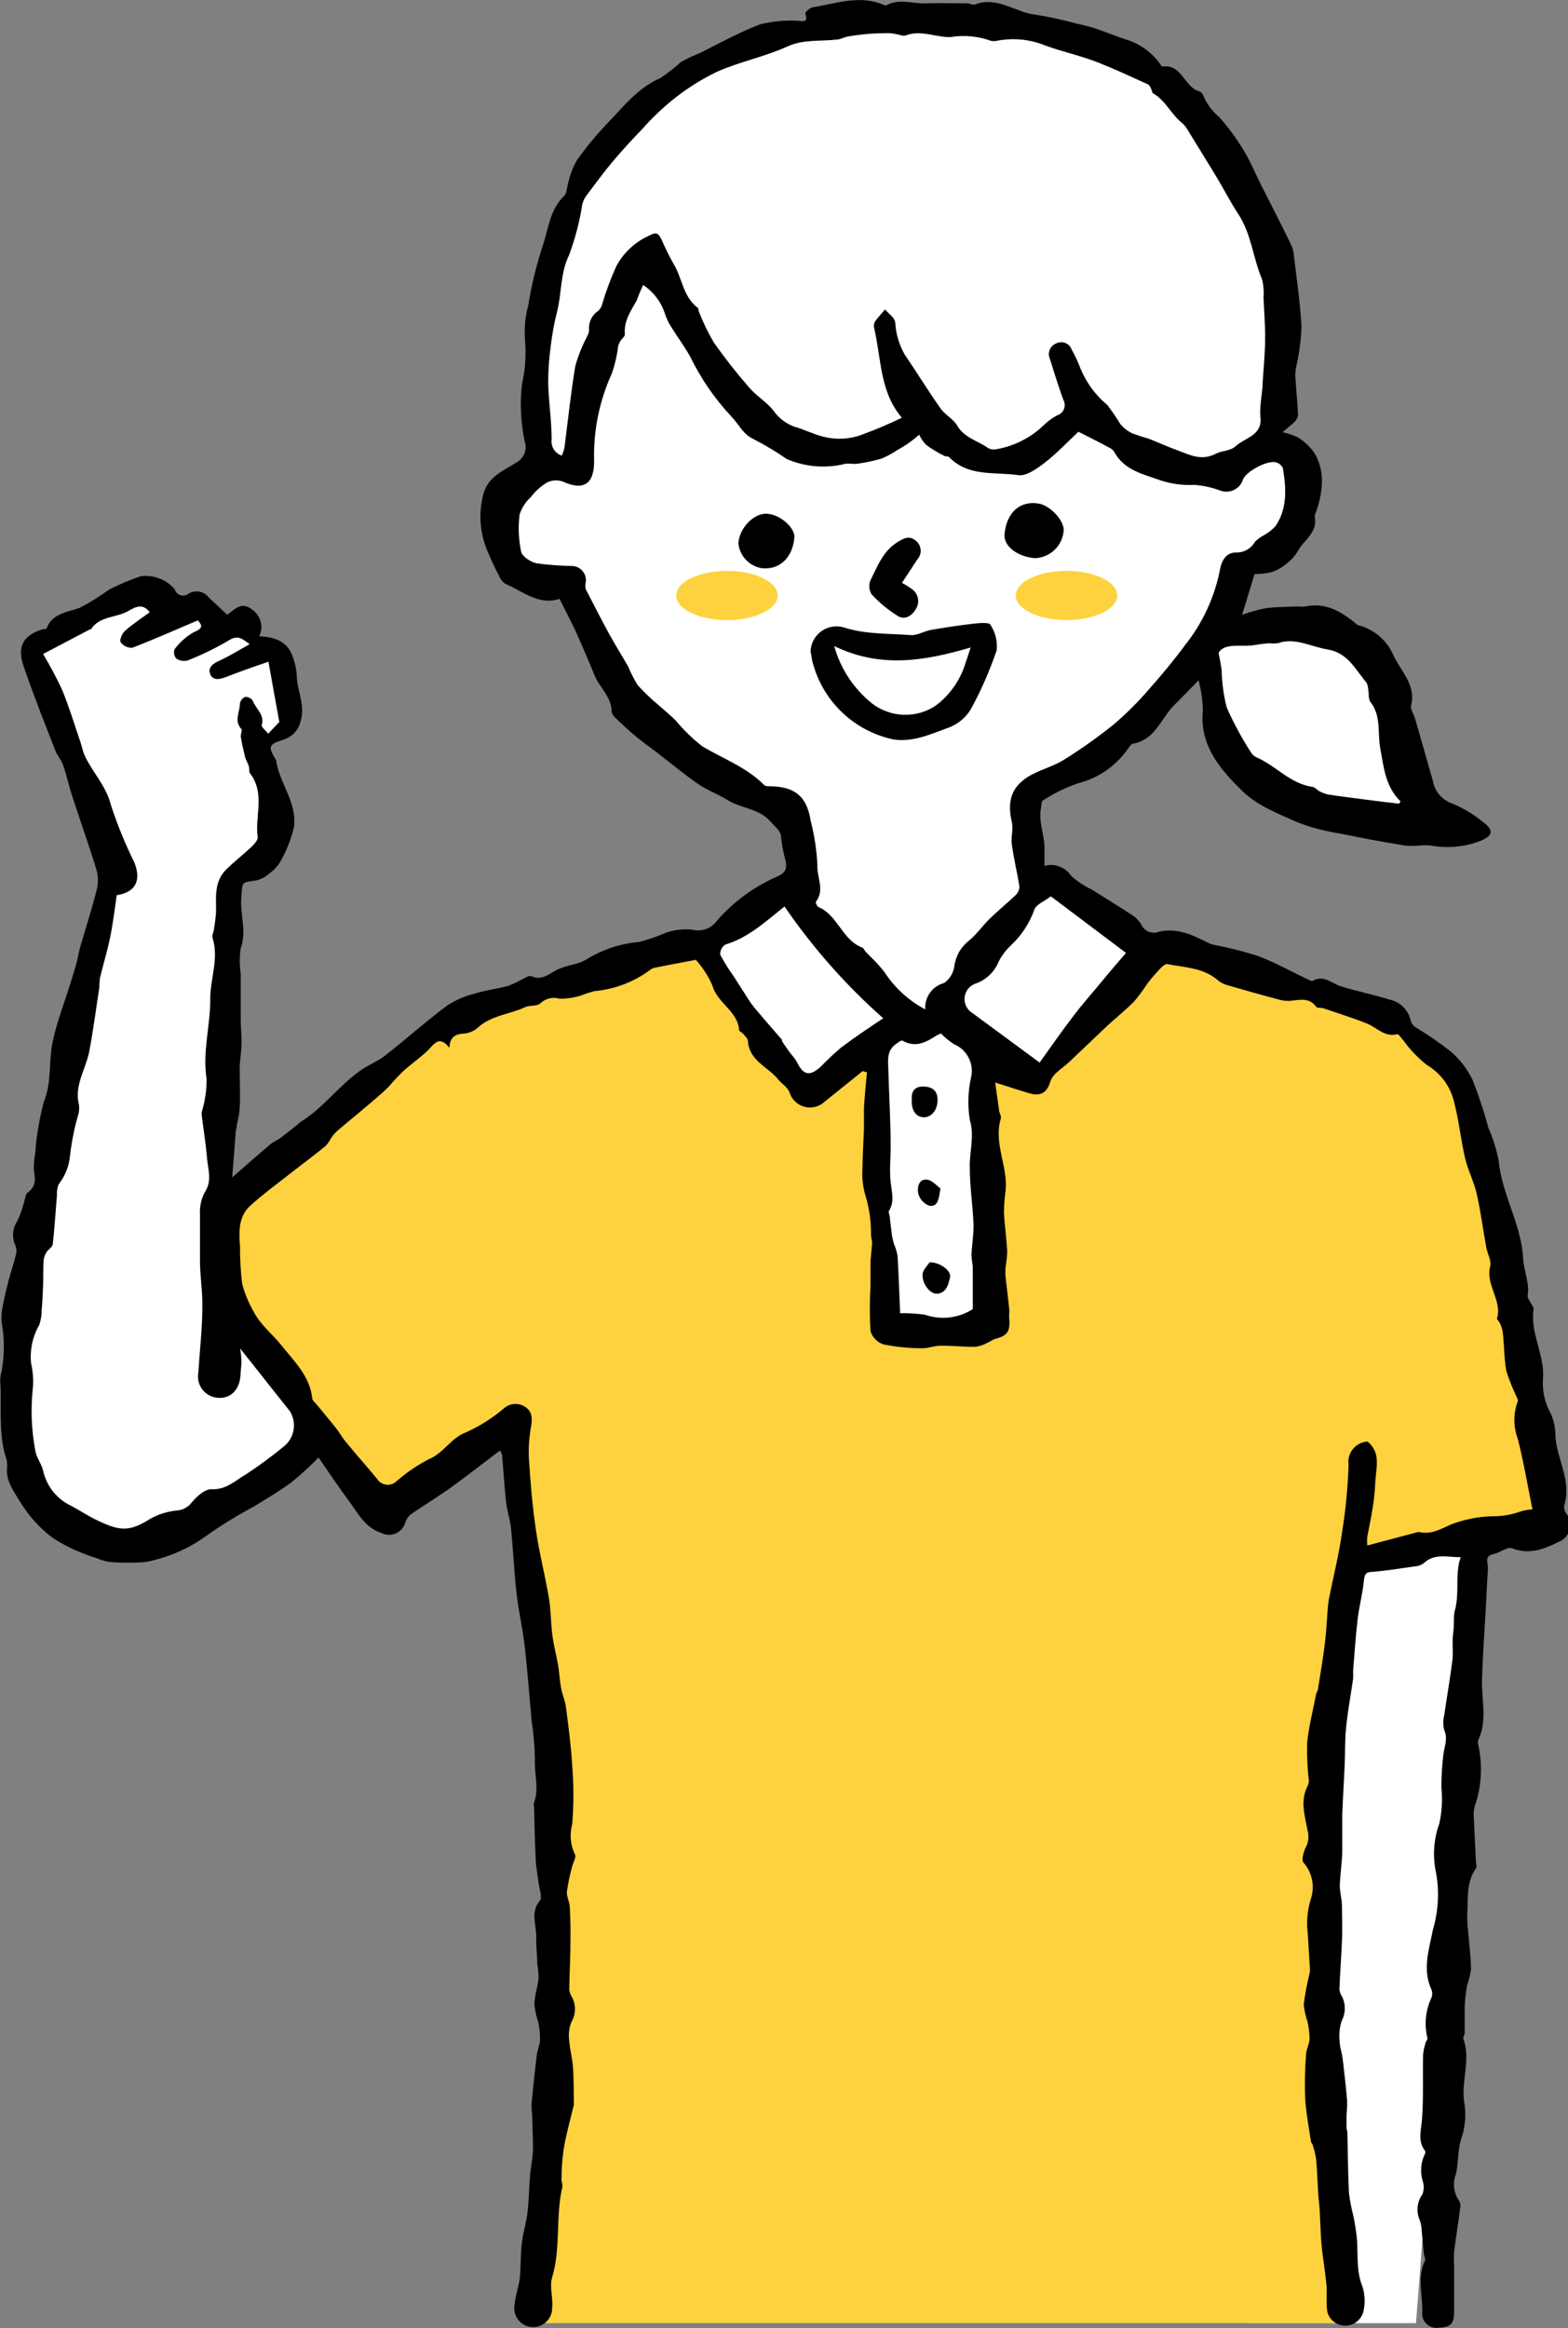 <svg xmlns="http://www.w3.org/2000/svg" width="194" height="288" viewBox="0 0 194 288" fill="none"><rect x="0" y="0" width="194" height="288" fill="#808080" stroke="none"/><g clip-path="url(#clip0_120_2063)"><path d="M158.394 187.952L154.663 287.371H175.195L183.11 184.507L158.394 187.952Z" fill="white"></path><path d="M86.223 116.618L142.122 117.234C142.122 117.234 164.368 121.999 169.145 124.488C173.922 126.978 180.778 131.742 182.858 141.699C184.938 151.656 191.176 188.543 191.176 188.543L166.851 192.893C166.851 192.893 158.986 273.643 166.032 287.371H65.137C65.137 287.371 69.347 242.024 68.099 223.581C66.851 205.138 61.86 176.109 61.86 176.109L47.101 186.468L21.124 152.272C21.124 152.272 56.037 125.318 58.936 124.488L86.223 116.618Z" fill="#FDD23E"></path><path d="M106.73 132.497C105.167 133.754 103.592 135.011 102.041 136.268C101.717 136.577 101.319 136.799 100.885 136.912C100.451 137.025 99.995 137.027 99.56 136.916C99.125 136.806 98.726 136.587 98.399 136.28C98.073 135.973 97.83 135.588 97.693 135.162C97.403 134.395 96.722 134.093 96.319 133.565C95.059 131.968 92.689 131.252 92.538 128.775C92.538 128.486 92.21 128.209 92.009 127.945C91.807 127.681 91.454 127.606 91.442 127.417C91.278 125.041 88.732 124.098 88.139 121.898C87.631 120.741 86.942 119.672 86.097 118.73C84.434 119.044 82.732 119.359 81.056 119.698C80.846 119.737 80.648 119.823 80.476 119.95C78.458 121.46 76.057 122.379 73.544 122.602C72.993 122.75 72.45 122.926 71.918 123.13C71.044 123.415 70.128 123.551 69.208 123.533C68.801 123.411 68.369 123.4 67.957 123.502C67.544 123.603 67.167 123.814 66.864 124.111C66.46 124.501 65.603 124.312 64.998 124.576C63.083 125.481 60.839 125.569 59.15 127.091C58.691 127.513 58.108 127.777 57.486 127.845C56.428 127.908 55.684 128.172 55.596 129.605C54.424 128.096 53.781 129.039 53.075 129.794C52.369 130.548 51.071 131.466 50.1 132.308C49.445 132.911 48.84 133.565 48.235 134.257C47.63 134.948 46.622 135.765 45.79 136.482C44.454 137.626 43.08 138.732 41.744 139.876C41.451 140.141 41.193 140.441 40.975 140.769C40.788 141.122 40.56 141.451 40.295 141.75C38.757 143.007 37.181 144.163 35.631 145.383C34.081 146.602 32.43 147.809 30.955 149.154C29.48 150.5 29.556 152.385 29.695 154.183C29.688 155.721 29.776 157.258 29.959 158.785C30.272 159.991 30.747 161.15 31.371 162.229C32.215 163.901 33.728 165.033 34.85 166.454C36.387 168.39 38.341 170.225 38.631 172.966C38.631 173.242 38.996 173.506 39.198 173.758C39.992 174.739 40.811 175.694 41.593 176.687C41.996 177.19 42.311 177.781 42.727 178.284C43.988 179.843 45.361 181.364 46.647 182.923C46.767 183.122 46.931 183.292 47.126 183.42C47.322 183.548 47.543 183.63 47.775 183.66C48.006 183.69 48.241 183.668 48.463 183.594C48.684 183.521 48.887 183.399 49.054 183.237C50.27 182.169 51.612 181.253 53.05 180.509C54.903 179.742 55.823 177.856 57.612 177.203C59.326 176.434 60.922 175.426 62.352 174.211C62.722 173.88 63.196 173.687 63.692 173.667C64.189 173.646 64.677 173.798 65.074 174.097C65.944 174.751 65.843 175.631 65.679 176.612C65.447 177.944 65.37 179.298 65.452 180.647C65.641 183.564 65.893 186.481 66.322 189.372C66.75 192.264 67.444 194.879 67.91 197.645C68.162 199.166 68.149 200.725 68.338 202.259C68.502 203.516 68.843 204.773 69.057 206.03C69.208 206.936 69.246 207.866 69.41 208.758C69.574 209.651 69.914 210.317 70.015 211.122C70.33 213.536 70.657 215.975 70.796 218.414C70.992 220.824 70.992 223.245 70.796 225.655C70.449 226.913 70.575 228.255 71.149 229.427C71.326 229.716 70.91 230.37 70.796 230.86C70.509 231.884 70.29 232.925 70.141 233.978C70.078 234.581 70.456 235.235 70.494 235.839C70.569 237.171 70.594 238.516 70.582 239.862C70.582 241.974 70.456 244.086 70.431 246.148C70.484 246.494 70.613 246.825 70.809 247.116C71.043 247.591 71.155 248.117 71.133 248.647C71.111 249.176 70.956 249.691 70.683 250.146C70.41 250.854 70.319 251.619 70.418 252.371C70.481 253.465 70.809 254.533 70.884 255.627C70.998 257.11 70.973 258.619 70.998 260.115C71.017 260.202 71.017 260.292 70.998 260.379C70.557 262.215 70.04 264.025 69.737 265.861C69.56 267.11 69.472 268.37 69.473 269.632C69.473 269.934 69.637 270.261 69.574 270.537C68.717 274.208 69.41 278.081 68.313 281.714C67.96 282.858 68.452 284.228 68.313 285.486C68.319 285.815 68.255 286.141 68.126 286.444C67.996 286.747 67.804 287.019 67.561 287.242C67.319 287.466 67.032 287.636 66.72 287.741C66.407 287.847 66.076 287.885 65.747 287.854C65.419 287.823 65.1 287.723 64.813 287.561C64.526 287.398 64.277 287.177 64.081 286.912C63.886 286.647 63.748 286.344 63.678 286.022C63.608 285.7 63.607 285.368 63.675 285.046C63.751 283.964 64.179 282.933 64.305 281.852C64.456 280.419 64.393 278.961 64.557 277.54C64.721 276.119 65.099 275.026 65.263 273.693C65.439 272.172 65.452 270.638 65.578 269.117C65.666 268.073 65.906 267.03 65.944 265.986C65.944 264.541 65.881 263.095 65.843 261.649C65.787 261.169 65.761 260.686 65.767 260.203C65.956 258.179 66.171 256.168 66.423 254.156C66.498 253.553 66.788 252.974 66.813 252.371C66.826 251.658 66.763 250.946 66.624 250.246C66.38 249.515 66.211 248.761 66.12 247.996C66.12 246.889 66.523 245.808 66.637 244.702C66.632 244.112 66.577 243.523 66.473 242.942C66.473 241.861 66.309 240.779 66.347 239.698C66.41 238.177 65.553 236.593 66.801 235.097C67.091 234.745 66.801 233.84 66.675 233.173C66.549 232.142 66.334 231.112 66.284 230.081C66.171 227.855 66.133 225.63 66.07 223.405C66.045 223.272 66.045 223.136 66.07 223.003C66.738 221.217 66.07 219.394 66.183 217.584C66.149 216.018 66.014 214.456 65.78 212.907C65.49 209.789 65.263 206.621 64.91 203.566C64.658 201.404 64.154 199.279 63.914 197.129C63.612 194.464 63.498 191.786 63.234 189.121C63.12 188.002 62.742 186.921 62.616 185.802C62.402 183.866 62.288 181.917 62.112 179.969C62.059 179.775 61.974 179.592 61.86 179.428C59.944 180.874 58.079 182.332 56.213 183.702C54.348 185.073 52.609 186.091 50.832 187.323C50.531 187.556 50.303 187.87 50.176 188.228C50.105 188.542 49.963 188.834 49.76 189.084C49.557 189.333 49.3 189.533 49.007 189.667C48.714 189.8 48.394 189.865 48.072 189.855C47.751 189.846 47.435 189.762 47.151 189.611C45.248 188.995 44.391 187.361 43.37 185.94C41.983 184.08 40.698 182.169 39.412 180.295C38.366 181.363 37.264 182.374 36.11 183.325C34.598 184.444 32.972 185.4 31.371 186.38C29.398 187.432 27.491 188.603 25.661 189.888C23.725 191.317 21.529 192.359 19.196 192.955C18.488 193.165 17.754 193.275 17.015 193.282C15.83 193.337 14.643 193.312 13.461 193.207C12.945 193.107 12.442 192.951 11.961 192.742C11.434 192.594 10.916 192.413 10.411 192.201C8.984 191.672 7.626 190.976 6.365 190.127C4.868 188.959 3.588 187.537 2.584 185.928C1.79 184.57 0.617 183.187 0.895 181.339C0.892 180.856 0.798 180.379 0.617 179.931C-0.189 176.951 0.227 173.884 0.025 170.866C0.018 170.47 0.073 170.076 0.189 169.697C0.567 167.64 0.567 165.531 0.189 163.474C0.152 162.782 0.212 162.088 0.365 161.412C0.554 160.406 0.806 159.401 1.058 158.42C1.311 157.439 1.689 156.371 1.941 155.327C2.061 154.938 2.061 154.522 1.941 154.133C1.694 153.637 1.585 153.083 1.625 152.531C1.665 151.978 1.852 151.446 2.168 150.99C2.513 150.252 2.784 149.481 2.974 148.689C3.113 148.287 3.151 147.709 3.441 147.508C4.525 146.728 4.348 145.773 4.184 144.679C4.171 143.944 4.239 143.211 4.386 142.491C4.402 141.889 4.457 141.289 4.55 140.693C4.749 139.228 5.036 137.775 5.407 136.344C6.44 133.829 5.987 131.315 6.529 128.8C7.071 126.286 7.965 124.048 8.696 121.685C8.961 120.842 9.226 120 9.453 119.17C9.617 118.542 9.717 117.913 9.894 117.247C10.6 114.808 11.381 112.394 11.999 109.942C12.189 109.109 12.15 108.241 11.885 107.428C10.978 104.461 9.919 101.519 8.961 98.565C8.545 97.307 8.255 95.95 7.827 94.68C7.6 94.026 7.096 93.486 6.844 92.844C5.495 89.362 4.096 85.879 2.899 82.347C2.092 79.945 2.899 78.575 5.293 77.833C5.457 77.833 5.747 77.833 5.785 77.683C6.503 75.822 8.507 75.709 9.906 75.168C11.165 74.505 12.373 73.753 13.524 72.918C14.775 72.278 16.073 71.731 17.406 71.283C18.189 71.179 18.987 71.272 19.725 71.556C20.463 71.839 21.117 72.303 21.628 72.905C21.675 73.076 21.765 73.232 21.888 73.359C22.012 73.486 22.165 73.58 22.334 73.633C22.504 73.685 22.684 73.695 22.858 73.66C23.032 73.625 23.194 73.547 23.33 73.433C23.736 73.189 24.219 73.104 24.685 73.195C25.15 73.285 25.566 73.545 25.851 73.924C26.569 74.615 27.313 75.294 28.119 76.048C29.002 75.407 29.884 74.301 31.245 75.445C31.748 75.804 32.106 76.33 32.257 76.929C32.407 77.528 32.339 78.16 32.064 78.713C34.106 78.789 35.644 79.405 36.249 81.328C36.51 82.031 36.667 82.768 36.715 83.516C36.715 85.389 37.799 87.149 37.207 89.148C37.093 89.702 36.829 90.215 36.445 90.632C36.061 91.048 35.57 91.352 35.026 91.512C33.236 92.09 33.148 92.329 34.068 93.875C34.068 93.875 34.068 93.938 34.144 93.976C34.535 96.867 36.816 99.294 36.362 102.336C36.015 103.807 35.459 105.221 34.711 106.535C34.382 107.112 33.93 107.609 33.388 107.994C32.913 108.44 32.332 108.756 31.699 108.911C29.733 109.175 30.022 109.138 29.859 111.011C29.682 113.136 30.552 115.223 29.783 117.297C29.625 118.33 29.625 119.381 29.783 120.415C29.783 122.301 29.783 124.186 29.783 126.06C29.783 127.103 29.909 128.147 29.884 129.19C29.859 130.234 29.669 131.101 29.657 132.057C29.657 133.741 29.745 135.426 29.657 137.085C29.596 137.777 29.478 138.462 29.304 139.135C29.304 139.474 29.178 139.801 29.153 140.14C29.077 141.046 29.027 141.951 28.951 142.856C28.875 143.761 28.825 144.478 28.724 145.647C30.463 144.126 31.926 142.843 33.4 141.586C33.766 141.272 34.232 141.071 34.661 140.794C35.392 140.241 36.11 139.675 36.816 139.109C36.929 139.034 36.992 138.896 37.106 138.833C39.992 137.085 41.946 134.257 44.668 132.371C45.626 131.704 46.748 131.277 47.668 130.56C50.252 128.536 52.709 126.336 55.356 124.362C56.401 123.69 57.551 123.197 58.759 122.904C60.02 122.502 61.469 122.326 62.818 121.974C63.391 121.76 63.947 121.503 64.482 121.207C64.885 121.031 65.402 120.629 65.742 120.754C67.002 121.32 67.859 120.541 68.843 119.987C69.525 119.689 70.234 119.458 70.96 119.296C71.472 119.179 71.968 118.997 72.435 118.755C74.443 117.483 76.731 116.715 79.102 116.517C80.264 116.208 81.402 115.813 82.505 115.336C83.528 115 84.612 114.888 85.681 115.009C86.251 115.151 86.85 115.115 87.397 114.905C87.945 114.696 88.415 114.324 88.744 113.84C90.785 111.52 93.31 109.675 96.143 108.434C97.239 107.956 97.403 107.415 97.189 106.435C96.939 105.55 96.762 104.646 96.659 103.732C96.659 102.751 95.954 102.361 95.399 101.708C93.95 99.973 91.757 100.048 90.068 98.992C88.807 98.225 87.459 97.735 86.287 96.918C84.585 95.736 82.997 94.403 81.358 93.146C80.463 92.455 79.543 91.813 78.674 91.097C77.804 90.38 76.96 89.588 76.153 88.809C75.909 88.611 75.739 88.336 75.674 88.029C75.674 86.169 74.136 85.025 73.519 83.453C72.901 81.882 72.258 80.461 71.628 78.99C70.998 77.519 70.078 75.784 69.233 74.074C66.713 74.929 64.759 73.194 62.541 72.226C62.173 71.984 61.891 71.632 61.734 71.221C61.205 70.177 60.7 69.133 60.259 68.052C59.412 65.989 59.218 63.716 59.705 61.54C60.196 58.938 62.225 58.309 63.902 57.203C64.364 56.951 64.719 56.542 64.902 56.05C65.085 55.557 65.084 55.016 64.897 54.525C64.42 52.218 64.314 49.85 64.582 47.51C64.988 45.742 65.115 43.923 64.96 42.116C64.841 40.667 64.974 39.208 65.351 37.804C65.738 35.393 66.307 33.014 67.053 30.688C67.847 28.501 67.948 26.011 69.8 24.226C70.179 23.862 70.128 23.082 70.33 22.516C70.539 21.587 70.883 20.694 71.351 19.864C72.495 18.242 73.759 16.708 75.132 15.275C77.136 13.188 78.913 10.862 81.724 9.643C82.611 9.047 83.454 8.387 84.245 7.669C85.011 7.248 85.802 6.874 86.614 6.55C89.135 5.293 91.492 3.973 94.05 3.005C95.522 2.646 97.037 2.498 98.55 2.565C99.18 2.565 100.1 2.967 99.621 1.622C99.621 1.509 100.201 0.955 100.554 0.905C103.44 0.44 106.302 -0.654 109.251 0.566C109.377 0.566 109.541 0.717 109.629 0.666C111.23 -0.226 112.931 0.478 114.57 0.415C116.208 0.352 117.985 0.415 119.687 0.415C119.989 0.415 120.355 0.654 120.594 0.566C123.367 -0.528 125.636 1.559 128.157 1.823C129.818 2.086 131.464 2.443 133.085 2.891C133.904 3.08 134.723 3.256 135.505 3.52C136.891 3.973 138.227 4.564 139.614 4.978C141.205 5.536 142.584 6.573 143.559 7.945C143.634 8.046 143.735 8.247 143.811 8.235C146.256 7.883 146.483 10.749 148.373 11.302C148.48 11.338 148.577 11.398 148.658 11.476C148.739 11.554 148.801 11.649 148.84 11.755C149.278 12.812 149.965 13.748 150.844 14.483C151.984 15.764 153.001 17.148 153.881 18.619C154.701 19.952 155.306 21.435 156.011 22.843C157.272 25.358 158.532 27.759 159.717 30.223C159.893 30.579 160.008 30.961 160.057 31.355C160.41 34.397 160.877 37.439 161.028 40.494C160.957 42.137 160.737 43.769 160.372 45.372C160.297 45.758 160.259 46.149 160.259 46.542C160.36 48.151 160.524 49.747 160.599 51.357C160.547 51.687 160.382 51.988 160.133 52.212C159.767 52.576 159.339 52.89 158.684 53.469C159.343 53.599 159.983 53.815 160.587 54.11C161.384 54.605 162.074 55.255 162.616 56.021C163.99 58.309 163.662 60.748 162.893 63.174C162.805 63.426 162.616 63.702 162.666 63.916C163.07 65.877 161.33 66.77 160.587 68.14C160.234 68.744 159.768 69.273 159.213 69.699C158.654 70.171 158.013 70.537 157.322 70.78C156.631 70.931 155.925 71.011 155.217 71.019L153.68 76.048C154.613 75.712 155.569 75.443 156.541 75.243C157.801 75.067 159.163 75.08 160.486 75.017C160.83 75.049 161.176 75.049 161.519 75.017C163.864 74.514 165.704 75.52 167.443 76.878C167.658 77.041 167.834 77.28 168.073 77.343C169.001 77.583 169.863 78.026 170.597 78.639C171.332 79.252 171.92 80.02 172.321 80.888C173.203 82.938 175.245 84.66 174.59 87.25C174.464 87.715 174.917 88.306 175.069 88.859C175.816 91.441 176.556 94.026 177.287 96.616C177.399 97.242 177.674 97.828 178.086 98.314C178.498 98.799 179.031 99.168 179.631 99.382C181.062 99.972 182.396 100.773 183.589 101.758C184.849 102.739 184.66 103.392 183.223 103.996C181.245 104.771 179.087 104.976 176.997 104.587C176.578 104.551 176.156 104.551 175.737 104.587C175.079 104.655 174.416 104.655 173.758 104.587C171.111 104.151 168.468 103.66 165.83 103.116C164.052 102.846 162.307 102.391 160.625 101.758C158.217 100.689 155.583 99.671 153.743 97.886C151.033 95.233 148.361 92.241 148.827 87.828C148.794 86.587 148.612 85.355 148.285 84.157C147.264 85.201 146.319 86.194 145.336 87.162C143.66 88.796 142.992 91.474 140.219 91.989C139.916 91.989 139.664 92.505 139.425 92.807C137.943 94.846 135.787 96.297 133.337 96.905C131.809 97.436 130.352 98.154 129.001 99.042C128.837 99.143 128.863 99.583 128.812 99.872C128.447 101.544 129.178 103.116 129.228 104.737C129.228 105.467 129.228 106.196 129.228 107.101C129.843 106.938 130.494 106.971 131.089 107.197C131.683 107.423 132.192 107.829 132.543 108.358C133.299 109.032 134.148 109.595 135.064 110.03C136.69 111.049 138.341 112.054 139.941 113.11C140.464 113.413 140.898 113.847 141.202 114.368C141.384 114.773 141.718 115.092 142.132 115.256C142.546 115.42 143.008 115.417 143.42 115.248C145.651 114.745 147.542 115.65 149.432 116.605C149.661 116.719 149.902 116.808 150.151 116.869C151.995 117.218 153.818 117.676 155.608 118.24C157.751 119.044 159.768 120.189 161.91 121.194C162.061 121.27 162.301 121.395 162.402 121.333C163.75 120.553 164.708 121.609 165.843 121.986C167.821 122.627 169.901 123.005 171.893 123.646C172.525 123.77 173.108 124.074 173.573 124.519C174.038 124.965 174.365 125.535 174.514 126.16C174.588 126.507 174.785 126.815 175.069 127.028C176.598 127.949 178.071 128.961 179.48 130.058C180.609 131.026 181.527 132.216 182.177 133.553C182.954 135.507 183.614 137.505 184.156 139.537C184.723 140.819 185.146 142.16 185.417 143.535C185.795 147.759 188.24 151.43 188.454 155.73C188.53 157.213 189.286 158.722 188.996 160.344C188.996 160.545 189.198 160.809 189.311 161.035C189.425 161.261 189.777 161.701 189.74 161.99C189.311 164.945 191.113 167.598 190.912 170.439C190.779 171.986 191.117 173.537 191.882 174.889C192.26 175.736 192.449 176.654 192.437 177.58C192.588 180.484 194.504 183.174 193.521 186.242C193.484 186.59 193.578 186.94 193.786 187.223C194.012 187.502 194.168 187.832 194.24 188.183C194.313 188.535 194.3 188.9 194.202 189.245C194.105 189.591 193.926 189.909 193.68 190.171C193.434 190.434 193.129 190.634 192.79 190.755C190.975 191.66 189.185 192.339 187.068 191.522C186.5 191.296 185.606 192.063 184.824 192.226C183.564 192.49 184.144 193.32 184.093 194.062C183.967 195.834 183.917 197.632 183.803 199.392C183.627 202.146 183.463 204.899 183.362 207.652C183.261 210.167 184.068 212.744 182.921 215.195C182.833 215.443 182.833 215.714 182.921 215.962C183.459 218.473 183.294 221.083 182.442 223.505C182.36 223.8 182.322 224.105 182.329 224.411C182.417 226.422 182.518 228.434 182.618 230.445C182.684 230.658 182.684 230.886 182.618 231.099C181.358 232.872 181.661 234.946 181.534 236.92C181.518 237.533 181.552 238.147 181.635 238.755C181.761 240.377 181.976 241.986 182.001 243.608C181.901 244.297 181.737 244.974 181.509 245.632C181.355 246.497 181.258 247.37 181.219 248.247C181.219 249.316 181.219 250.384 181.219 251.466C181.219 251.717 180.98 252.019 181.056 252.22C181.988 254.734 180.791 257.362 181.144 259.939C181.401 261.363 181.319 262.827 180.904 264.214C180.299 265.798 180.501 267.407 180.135 268.928C179.928 269.454 179.85 270.023 179.91 270.585C179.969 271.148 180.163 271.687 180.476 272.159C180.632 272.379 180.708 272.645 180.69 272.913C180.451 274.787 180.148 276.685 179.909 278.508C179.877 279.044 179.877 279.581 179.909 280.117V282.908C179.909 283.952 179.909 284.983 179.909 286.026C179.909 287.472 179.417 287.899 177.993 287.937C177.725 287.979 177.452 287.959 177.194 287.879C176.935 287.799 176.699 287.66 176.503 287.474C176.307 287.288 176.156 287.06 176.062 286.807C175.969 286.553 175.935 286.282 175.964 286.014C176.039 283.889 175.283 281.714 176.304 279.627C176.405 279.413 176.19 279.049 176.165 278.759C176.064 277.829 175.989 276.886 175.901 275.956C175.888 275.529 175.816 275.106 175.686 274.699C175.442 274.176 175.341 273.598 175.394 273.024C175.448 272.449 175.653 271.899 175.989 271.43C176.176 270.939 176.198 270.401 176.052 269.896C175.679 268.751 175.769 267.506 176.304 266.426C176.335 266.368 176.351 266.303 176.351 266.238C176.351 266.172 176.335 266.107 176.304 266.049C175.384 264.855 175.825 263.535 175.926 262.278C176.14 259.612 176.014 256.934 176.064 254.257C176.101 253.774 176.194 253.297 176.342 252.836C176.342 252.585 176.657 252.308 176.606 252.107C176.194 250.421 176.376 248.645 177.123 247.078C177.23 246.781 177.23 246.457 177.123 246.16C175.951 243.646 176.795 241.219 177.287 238.705C178.011 236.254 178.111 233.661 177.577 231.162C177.258 229.285 177.432 227.357 178.081 225.567C178.402 224.115 178.487 222.621 178.333 221.142C178.331 219.789 178.411 218.437 178.573 217.094C178.686 216.063 179.178 215.107 178.686 214.014C178.528 213.412 178.528 212.78 178.686 212.178C179.001 209.915 179.417 207.677 179.694 205.402C179.833 204.283 179.631 203.114 179.795 201.995C179.959 200.876 179.795 199.92 180.009 199.179C180.526 197.293 180.135 195.407 180.476 193.584C180.476 193.295 180.627 193.018 180.728 192.629C179.064 192.629 177.438 192.088 176.077 193.433C175.74 193.645 175.353 193.762 174.955 193.773C173.229 194.024 171.514 194.301 169.775 194.439C168.956 194.439 168.817 194.791 168.742 195.558C168.59 197.117 168.174 198.651 167.985 200.209C167.733 202.322 167.595 204.446 167.418 206.571C167.418 206.923 167.418 207.288 167.418 207.627C167.128 209.651 166.75 211.663 166.548 213.687C166.385 215.195 166.435 216.717 166.372 218.238C166.284 220.35 166.145 222.449 166.069 224.524C166.069 225.97 166.069 227.415 166.069 228.861C166.069 230.307 165.805 231.79 165.767 233.261C165.767 234.053 166.006 234.858 166.032 235.65C166.032 237.121 166.107 238.592 166.032 240.063C165.956 242.074 165.792 244.086 165.717 246.11C165.77 246.456 165.899 246.787 166.095 247.078C166.303 247.539 166.402 248.042 166.384 248.548C166.367 249.054 166.233 249.549 165.994 249.995C165.738 250.785 165.652 251.62 165.742 252.446C165.742 253.188 166.032 253.905 166.12 254.646C166.334 256.394 166.523 258.154 166.674 259.901C166.68 260.472 166.655 261.043 166.599 261.611C166.599 262.152 166.599 262.692 166.599 263.233C166.599 263.409 166.7 263.585 166.7 263.761C166.763 266.275 166.775 268.79 166.901 271.304C167.021 272.25 167.202 273.186 167.443 274.108C167.651 275.092 167.802 276.086 167.897 277.087C168.023 279.036 167.796 280.985 168.59 282.908C168.884 283.884 168.918 284.92 168.691 285.913C168.575 286.405 168.3 286.845 167.908 287.165C167.517 287.485 167.03 287.668 166.524 287.685C166.018 287.702 165.521 287.553 165.108 287.26C164.696 286.967 164.391 286.547 164.242 286.064C164.028 284.882 164.242 283.625 164.091 282.418C163.952 280.897 163.675 279.388 163.523 277.879C163.397 276.622 163.385 275.365 163.309 274.108C163.309 273.203 163.158 272.297 163.095 271.38C163.007 269.959 162.969 268.538 162.843 267.118C162.76 266.528 162.62 265.947 162.427 265.383C162.427 265.219 162.225 265.081 162.2 264.918C161.935 263.132 161.582 261.347 161.482 259.549C161.414 257.785 161.448 256.018 161.582 254.257C161.582 253.578 161.986 252.899 162.024 252.207C162.014 251.492 161.93 250.78 161.771 250.083C161.535 249.395 161.378 248.682 161.305 247.958C161.464 246.719 161.691 245.489 161.986 244.274C162.047 244.062 162.077 243.842 162.074 243.621C161.986 242.125 161.885 240.616 161.797 239.107C161.622 237.692 161.755 236.255 162.187 234.896C162.44 234.131 162.488 233.313 162.327 232.523C162.166 231.734 161.8 231 161.267 230.395C161.003 230.093 161.267 229.138 161.519 228.597C161.706 228.266 161.825 227.9 161.868 227.522C161.911 227.145 161.879 226.762 161.771 226.397C161.444 224.612 160.839 222.764 161.771 220.953C161.868 220.753 161.924 220.535 161.935 220.312C161.758 218.76 161.686 217.197 161.721 215.635C161.91 213.649 162.427 211.688 162.805 209.714C162.805 209.462 163.019 209.236 163.057 208.985C163.347 207.137 163.675 205.289 163.902 203.428C164.091 201.982 164.154 200.524 164.267 199.065C164.294 198.644 164.344 198.224 164.418 197.808C164.973 195.005 165.679 192.226 166.069 189.41C166.5 186.697 166.761 183.959 166.851 181.213C166.798 180.866 166.818 180.512 166.91 180.173C167.002 179.834 167.165 179.519 167.387 179.246C167.609 178.974 167.886 178.751 168.199 178.592C168.513 178.432 168.856 178.34 169.208 178.322C170.884 179.717 170.254 181.578 170.153 183.35C170.109 184.378 170.008 185.402 169.851 186.418C169.662 187.675 169.384 188.932 169.157 190.127C169.134 190.478 169.134 190.831 169.157 191.183L175.169 189.586C175.294 189.537 175.426 189.511 175.56 189.511C177.047 189.85 178.182 189.184 179.518 188.58C181.13 187.962 182.834 187.618 184.559 187.562C185.761 187.586 186.958 187.39 188.089 186.984C188.579 186.83 189.087 186.737 189.601 186.707C189.009 183.79 188.517 180.849 187.786 177.97C187.225 176.478 187.225 174.834 187.786 173.343C187.862 173.192 187.698 172.941 187.622 172.74C187.132 171.717 186.711 170.663 186.362 169.584C186.205 168.589 186.113 167.586 186.085 166.579C185.946 165.398 186.085 164.14 185.202 163.147C185.908 160.872 183.765 158.961 184.37 156.635C184.547 155.956 184.043 155.114 183.891 154.334C183.488 152.096 183.198 149.833 182.694 147.621C182.354 146.137 181.61 144.742 181.27 143.271C180.74 141.008 180.514 138.669 179.934 136.432C179.723 135.459 179.312 134.541 178.729 133.734C178.146 132.927 177.402 132.249 176.543 131.742C175.452 130.881 174.485 129.875 173.67 128.75C173.405 128.461 173.052 127.883 172.876 127.933C171.287 128.335 170.355 127.091 169.094 126.6C167.342 125.896 165.527 125.343 163.738 124.727C163.448 124.626 162.982 124.727 162.855 124.551C161.948 123.294 160.713 123.721 159.528 123.809C159.037 123.824 158.547 123.756 158.079 123.608C156.062 123.068 154.033 122.502 152.016 121.911C151.557 121.809 151.127 121.607 150.756 121.32C148.928 119.698 146.584 119.673 144.378 119.258C144.151 119.258 143.811 119.535 143.609 119.748C143.017 120.39 142.45 121.006 141.92 121.722C141.428 122.487 140.885 123.218 140.294 123.91C139.122 125.092 137.774 126.135 136.601 127.267C135.165 128.612 133.753 129.995 132.316 131.34C131.837 131.792 131.283 132.17 130.816 132.597C130.446 132.894 130.155 133.279 129.972 133.716C129.568 135.162 128.774 135.665 127.3 135.225C125.825 134.785 124.565 134.357 123.128 133.905C123.266 134.923 123.43 136.08 123.594 137.224C123.594 137.613 123.922 138.041 123.821 138.38C122.914 141.41 124.691 144.239 124.426 147.181C124.298 148.093 124.227 149.013 124.212 149.934C124.287 151.543 124.527 153.152 124.615 154.762C124.594 155.457 124.522 156.151 124.401 156.836C124.376 157.167 124.376 157.499 124.401 157.829C124.552 159.25 124.741 160.67 124.88 162.091C124.88 162.481 124.817 162.883 124.88 163.273C124.968 164.731 124.577 165.247 123.166 165.611C122.8 165.712 122.485 165.988 122.12 166.127C121.66 166.372 121.161 166.534 120.645 166.604C119.208 166.604 117.784 166.454 116.347 166.466C115.578 166.466 114.809 166.806 114.04 166.78C112.449 166.773 110.862 166.613 109.301 166.303C108.923 166.175 108.58 165.958 108.302 165.672C108.023 165.386 107.817 165.037 107.701 164.656C107.593 162.792 107.593 160.925 107.701 159.061C107.701 158.181 107.701 157.301 107.701 156.434C107.701 155.566 107.852 154.648 107.902 153.756C107.902 153.429 107.776 153.102 107.764 152.763C107.786 151.058 107.539 149.361 107.033 147.734C106.729 146.651 106.623 145.523 106.717 144.402C106.717 142.793 106.843 141.184 106.894 139.562C106.894 138.707 106.894 137.84 106.894 136.985C106.982 135.539 107.133 134.093 107.259 132.647L106.73 132.497Z" fill="black"></path><path d="M111.583 51.671C110.068 52.412 108.515 53.075 106.932 53.658C105.337 54.325 103.566 54.453 101.891 54.022C100.63 53.72 99.458 53.092 98.223 52.765C97.166 52.36 96.259 51.64 95.627 50.703C94.782 49.685 93.572 48.956 92.702 47.95C91.145 46.166 89.681 44.302 88.316 42.368C87.598 41.141 86.979 39.858 86.463 38.533C86.388 38.37 86.463 38.131 86.287 38.043C84.522 36.685 84.409 34.435 83.363 32.687C82.827 31.742 82.343 30.768 81.913 29.771C81.397 28.652 81.17 28.702 80.061 29.268C78.455 30.049 77.133 31.311 76.279 32.876C75.565 34.445 74.963 36.062 74.477 37.716C74.392 37.998 74.236 38.254 74.023 38.458C73.631 38.712 73.317 39.07 73.116 39.492C72.916 39.913 72.837 40.383 72.889 40.847C72.853 41.139 72.758 41.421 72.612 41.676C72.006 42.829 71.524 44.043 71.175 45.297C70.62 48.616 70.28 51.986 69.839 55.355C69.764 55.7 69.654 56.037 69.511 56.361C69.098 56.226 68.745 55.951 68.515 55.583C68.284 55.215 68.191 54.779 68.251 54.349C68.251 52.011 67.873 49.672 67.822 47.321C67.825 45.79 67.934 44.261 68.15 42.745C68.312 41.338 68.569 39.944 68.919 38.571C69.511 36.258 69.297 33.844 70.406 31.556C71.163 29.521 71.713 27.415 72.045 25.27C72.138 24.893 72.305 24.538 72.536 24.226C73.633 22.756 74.704 21.285 75.889 19.889C77.074 18.494 78.258 17.199 79.481 15.941C80.587 14.694 81.787 13.534 83.073 12.472C84.795 11.062 86.678 9.86 88.682 8.889C91.505 7.631 94.618 7.028 97.429 5.746C99.458 4.828 101.5 5.142 103.529 4.891C103.996 4.891 104.449 4.589 104.916 4.514C105.773 4.363 106.642 4.262 107.512 4.187C108.382 4.111 109.138 4.111 109.945 4.099C110.241 4.112 110.537 4.149 110.827 4.212C111.255 4.275 111.76 4.514 112.087 4.375C113.814 3.721 115.465 4.488 117.129 4.576C117.305 4.594 117.482 4.594 117.658 4.576C119.31 4.313 121.001 4.474 122.574 5.042C122.835 5.104 123.107 5.104 123.368 5.042C125.37 4.651 127.443 4.856 129.33 5.632C131.485 6.424 133.741 6.89 135.896 7.745C138.051 8.599 140.005 9.517 142.047 10.447C142.211 10.523 142.312 10.762 142.412 10.95C142.513 11.139 142.526 11.466 142.677 11.554C144.177 12.409 144.87 14.068 146.131 15.112C146.391 15.317 146.617 15.563 146.799 15.841C148.059 17.878 149.319 19.939 150.58 22.001C151.462 23.472 152.231 25.006 153.176 26.427C154.84 28.941 155.016 31.883 156.138 34.535C156.33 35.282 156.394 36.056 156.327 36.824C156.403 38.521 156.541 40.218 156.529 41.928C156.516 43.638 156.352 45.461 156.226 47.221C156.226 48.214 156.012 49.207 155.949 50.2C155.911 50.677 155.911 51.157 155.949 51.633C156.189 53.871 154.033 54.148 152.912 55.166C152.269 55.795 151.134 55.757 150.466 56.109C148.639 57.065 147.227 56.273 145.689 55.707C144.429 55.254 143.257 54.701 142.034 54.236C141.36 54.052 140.695 53.834 140.043 53.582C139.493 53.315 139.007 52.934 138.619 52.463C138.123 51.647 137.585 50.858 137.005 50.1C135.542 48.885 134.4 47.331 133.678 45.574C133.376 44.772 133.014 43.995 132.594 43.248C132.532 43.069 132.433 42.905 132.304 42.766C132.175 42.627 132.018 42.517 131.843 42.443C131.669 42.368 131.481 42.331 131.291 42.333C131.101 42.335 130.914 42.377 130.741 42.456C130.549 42.521 130.374 42.627 130.225 42.764C130.077 42.903 129.96 43.07 129.881 43.257C129.803 43.443 129.765 43.644 129.769 43.846C129.774 44.048 129.822 44.247 129.909 44.43C130.439 46.114 130.955 47.812 131.56 49.459C131.658 49.632 131.715 49.824 131.728 50.022C131.741 50.22 131.709 50.419 131.636 50.603C131.562 50.787 131.448 50.953 131.302 51.088C131.156 51.222 130.982 51.323 130.792 51.382C130.133 51.731 129.533 52.181 129.014 52.715C127.438 54.187 125.468 55.174 123.343 55.556C123.155 55.607 122.959 55.62 122.766 55.594C122.574 55.568 122.388 55.504 122.221 55.405C120.96 54.513 119.297 54.148 118.44 52.664C117.948 51.822 116.927 51.319 116.36 50.515C114.822 48.327 113.423 46.051 111.923 43.839C111.232 42.627 110.835 41.271 110.764 39.879C110.688 39.3 109.97 38.81 109.504 38.282C109.075 38.785 108.621 39.263 108.243 39.791C108.118 40.031 108.087 40.308 108.155 40.57C109.05 44.43 108.848 48.49 111.583 51.671Z" fill="white"></path><path d="M79.568 35.252C80.872 36.111 81.834 37.395 82.291 38.885C82.517 39.536 82.831 40.154 83.224 40.721C83.942 41.877 84.786 42.984 85.429 44.191C86.739 46.864 88.438 49.33 90.471 51.508C91.366 52.4 91.857 53.645 93.143 54.273C94.601 55.017 96.007 55.857 97.353 56.788C99.541 57.728 101.971 57.957 104.297 57.442C104.814 57.24 105.482 57.442 106.074 57.366C107.089 57.229 108.092 57.014 109.074 56.725C109.742 56.446 110.379 56.101 110.977 55.694C111.967 55.164 112.889 54.519 113.725 53.77C113.94 54.233 114.23 54.658 114.582 55.028C115.295 55.552 116.055 56.011 116.851 56.398C117.027 56.499 117.33 56.398 117.456 56.574C119.838 59.013 123.09 58.347 125.976 58.774C126.984 58.925 128.295 57.982 129.241 57.253C130.753 56.084 132.076 54.676 133.425 53.406C134.572 53.997 135.946 54.663 137.206 55.355C137.454 55.457 137.668 55.627 137.824 55.845C139.084 58.183 141.353 58.611 143.559 59.415C144.919 59.862 146.351 60.054 147.781 59.981C148.899 60.063 149.999 60.309 151.045 60.71C151.318 60.802 151.607 60.838 151.894 60.816C152.181 60.795 152.461 60.716 152.717 60.585C152.973 60.454 153.2 60.272 153.385 60.052C153.57 59.832 153.709 59.577 153.793 59.302C154.196 58.284 156.881 56.863 157.914 57.203C158.099 57.256 158.268 57.351 158.41 57.479C158.552 57.608 158.663 57.767 158.734 57.944C159.137 60.459 159.288 62.847 157.839 65.048C157.41 65.524 156.903 65.924 156.339 66.229C155.95 66.436 155.593 66.699 155.28 67.009C155.047 67.425 154.704 67.769 154.289 68.004C153.873 68.239 153.401 68.356 152.923 68.341C151.663 68.341 151.108 69.423 150.932 70.516C150.267 73.882 148.806 77.042 146.672 79.732C145.26 81.655 143.722 83.503 142.134 85.289C140.814 86.826 139.377 88.259 137.836 89.576C135.858 91.173 133.783 92.647 131.623 93.989C130.224 94.856 128.535 95.246 127.148 96.113C125.018 97.484 124.628 99.281 125.195 101.72C125.409 102.6 125.031 103.606 125.195 104.524C125.434 106.246 125.863 107.956 126.127 109.691C126.122 109.885 126.078 110.076 125.998 110.253C125.917 110.43 125.803 110.589 125.661 110.722C124.628 111.715 123.518 112.608 122.497 113.601C121.477 114.594 120.859 115.575 119.876 116.367C119.381 116.751 118.968 117.228 118.658 117.772C118.349 118.315 118.15 118.914 118.073 119.535C118.016 119.946 117.875 120.342 117.658 120.696C117.441 121.051 117.154 121.358 116.813 121.597C116.102 121.783 115.479 122.212 115.053 122.809C114.627 123.407 114.425 124.134 114.481 124.865C112.435 123.786 110.699 122.202 109.44 120.264C109.053 119.754 108.632 119.271 108.179 118.818C107.826 118.454 107.448 118.102 107.108 117.737C106.957 117.574 106.868 117.284 106.692 117.222C104.171 116.266 103.68 113.211 101.247 112.193C101.083 112.117 100.882 111.64 100.945 111.552C102.079 110.093 101.058 108.559 101.134 107.063C101.047 105.196 100.768 103.342 100.302 101.532C99.785 98.162 97.957 97.257 95.046 97.257C94.871 97.265 94.699 97.217 94.555 97.119C92.387 94.919 89.513 93.875 86.916 92.341C85.688 91.385 84.568 90.297 83.576 89.098C82.921 88.469 82.203 87.841 81.535 87.275C80.6 86.497 79.72 85.657 78.9 84.761C78.448 84.02 78.052 83.247 77.716 82.447C76.959 81.115 76.14 79.82 75.397 78.475C74.388 76.639 73.418 74.703 72.472 72.88C72.408 72.603 72.408 72.315 72.472 72.038C72.51 71.796 72.496 71.549 72.432 71.312C72.368 71.076 72.255 70.855 72.101 70.665C71.947 70.474 71.755 70.318 71.536 70.206C71.318 70.094 71.079 70.028 70.834 70.014C69.354 69.994 67.877 69.885 66.41 69.687C65.679 69.536 64.62 68.857 64.481 68.254C64.162 66.75 64.094 65.203 64.28 63.677C64.541 62.836 65.024 62.081 65.679 61.49C66.226 60.766 66.906 60.151 67.683 59.679C67.999 59.525 68.344 59.439 68.696 59.426C69.047 59.413 69.398 59.474 69.725 59.604C72.157 60.71 73.506 59.906 73.506 57.09C73.393 53.35 74.139 49.635 75.686 46.227C76.076 45.12 76.343 43.973 76.48 42.808C76.551 42.561 76.661 42.327 76.808 42.116C76.972 41.852 77.337 41.588 77.312 41.362C77.161 39.69 78.069 38.433 78.812 37.1C79.001 36.547 79.203 36.057 79.568 35.252Z" fill="white"></path><path d="M29.708 166.806C31.724 169.32 33.779 171.96 35.846 174.537C36.274 175.207 36.448 176.006 36.337 176.792C36.226 177.578 35.837 178.299 35.241 178.824C33.725 180.078 32.144 181.249 30.502 182.332C29.153 183.112 27.981 184.331 26.103 184.218C25.334 184.218 24.338 185.11 23.733 185.84C23.519 186.128 23.244 186.367 22.929 186.54C22.614 186.714 22.265 186.818 21.906 186.845C20.732 186.956 19.594 187.312 18.566 187.889C15.881 189.599 14.697 189.372 11.659 187.889C10.688 187.386 9.768 186.783 8.798 186.267C7.923 185.854 7.155 185.246 6.554 184.489C5.953 183.733 5.535 182.848 5.332 181.905C5.13 181.062 4.512 180.321 4.374 179.478C3.883 176.897 3.781 174.257 4.071 171.646C4.146 170.634 4.07 169.618 3.844 168.629C3.677 166.977 4.034 165.315 4.865 163.876C5.058 163.297 5.156 162.689 5.155 162.079C5.243 161.06 5.294 160.042 5.332 159.011C5.37 157.98 5.332 156.962 5.395 155.931C5.427 155.573 5.544 155.229 5.735 154.925C5.949 154.56 6.491 154.271 6.529 153.907C6.756 151.908 6.869 149.896 7.046 147.897C7.009 147.418 7.083 146.936 7.26 146.489C8.076 145.451 8.567 144.196 8.672 142.881C8.868 141.179 9.21 139.497 9.693 137.852C9.799 137.468 9.825 137.065 9.768 136.67C9.163 134.294 10.575 132.321 11.029 130.146C11.533 127.505 11.873 124.828 12.289 122.162C12.289 121.771 12.314 121.381 12.365 120.993C12.768 119.296 13.285 117.624 13.625 115.964C13.966 114.305 14.18 112.507 14.444 110.734C16.713 110.395 17.545 108.974 16.612 106.661C15.482 104.378 14.517 102.017 13.726 99.596C13.134 97.207 11.457 95.56 10.487 93.486C10.235 92.932 10.134 92.316 9.932 91.738C9.201 89.601 8.546 87.426 7.689 85.339C6.979 83.821 6.192 82.34 5.332 80.901L11.117 77.859C11.117 77.859 11.218 77.859 11.243 77.859C12.327 76.161 14.407 76.45 15.919 75.558C16.701 75.105 17.658 74.565 18.528 75.734C17.457 76.513 16.398 77.205 15.453 78.047C15.112 78.349 14.759 79.166 14.923 79.443C15.087 79.667 15.304 79.848 15.555 79.968C15.805 80.089 16.082 80.146 16.36 80.134C19.057 79.091 21.692 77.921 24.477 76.74C24.843 77.192 25.359 77.645 24.011 78.185C23.059 78.716 22.234 79.445 21.591 80.323C21.524 80.516 21.509 80.724 21.549 80.925C21.589 81.126 21.682 81.313 21.818 81.467C22.023 81.603 22.255 81.695 22.499 81.734C22.742 81.773 22.992 81.759 23.229 81.693C25.008 80.993 26.728 80.152 28.372 79.179C29.481 78.5 30.01 79.065 30.893 79.681C29.557 80.423 28.372 81.177 27.111 81.743C26.292 82.108 25.7 82.598 26.015 83.403C26.33 84.207 27.174 84.056 27.943 83.755C29.619 83.101 31.321 82.498 33.212 81.856C33.64 84.283 34.094 86.722 34.56 89.312C34.233 89.651 33.779 90.116 33.187 90.757C32.871 90.355 32.304 89.928 32.38 89.689C32.783 88.432 31.649 87.69 31.283 86.697C31.183 86.542 31.045 86.415 30.882 86.329C30.718 86.243 30.535 86.201 30.351 86.206C30.179 86.274 30.027 86.385 29.91 86.528C29.793 86.671 29.715 86.842 29.683 87.023C29.683 88.067 28.926 89.161 29.859 90.179C30.023 90.355 29.733 90.858 29.796 91.185C29.935 92.002 30.124 92.819 30.338 93.699C30.439 94.064 30.666 94.391 30.779 94.755C30.892 95.12 30.779 95.447 30.93 95.66C32.859 98.175 31.497 100.966 31.888 103.606C31.888 103.958 31.422 104.461 31.082 104.788C30.073 105.731 28.977 106.586 27.994 107.554C26.494 109.012 26.733 110.936 26.733 112.784C26.687 113.475 26.602 114.163 26.481 114.845C26.481 115.235 26.191 115.663 26.292 116.002C27.124 118.604 25.977 121.106 26.015 123.671C26.015 126.94 25.032 130.158 25.561 133.477C25.567 134.774 25.389 136.065 25.032 137.312C24.972 137.481 24.942 137.66 24.944 137.84C25.158 139.637 25.46 141.423 25.611 143.233C25.725 144.641 26.292 146.062 25.322 147.508C24.893 148.333 24.692 149.257 24.742 150.185C24.742 152.096 24.742 154.032 24.742 155.956C24.742 157.879 25.082 159.803 25.032 161.727C25.032 164.417 24.704 167.107 24.54 169.785C24.469 170.16 24.48 170.546 24.573 170.916C24.666 171.287 24.837 171.632 25.077 171.93C25.317 172.228 25.618 172.47 25.961 172.64C26.303 172.81 26.678 172.904 27.061 172.916C28.586 172.991 29.645 171.872 29.758 170.112C29.758 169.534 29.884 168.968 29.872 168.39C29.86 167.858 29.805 167.328 29.708 166.806Z" fill="white"></path><path d="M116.41 127.833C116.903 128.346 117.458 128.798 118.061 129.178C118.839 129.51 119.474 130.107 119.855 130.861C120.236 131.615 120.337 132.48 120.14 133.301C119.758 135.015 119.707 136.786 119.989 138.519C120.607 140.618 119.914 142.504 119.989 144.465C119.989 146.829 120.367 149.192 120.455 151.556C120.455 152.813 120.254 153.995 120.191 155.227C120.221 155.703 120.276 156.177 120.355 156.648C120.355 157.264 120.355 157.905 120.355 158.496V161.94C119.486 162.495 118.503 162.845 117.479 162.965C116.455 163.085 115.417 162.971 114.443 162.632C113.425 162.487 112.397 162.424 111.368 162.443C111.267 160.067 111.192 157.716 111.053 155.378C110.964 154.864 110.816 154.362 110.612 153.882C110.513 153.564 110.433 153.241 110.372 152.914C110.259 152.122 110.183 151.33 110.082 150.538C110.082 150.286 109.881 149.972 109.982 149.796C110.713 148.627 110.322 147.457 110.196 146.225C110.032 144.767 110.196 143.271 110.196 141.787C110.196 138.745 110.007 135.69 109.919 132.648C109.919 131.39 109.566 129.995 110.914 129.102C111.141 128.939 111.519 128.65 111.658 128.725C113.284 129.668 114.607 128.914 115.918 128.059C116.082 127.996 116.246 127.933 116.41 127.833Z" fill="white"></path><path d="M173.078 99.419C171.742 99.256 170.405 99.105 169.082 98.929C167.507 98.728 165.931 98.527 164.356 98.288C163.974 98.203 163.605 98.068 163.259 97.886C162.944 97.722 162.692 97.37 162.364 97.332C159.617 96.943 157.865 94.718 155.47 93.687C155.187 93.565 154.949 93.358 154.789 93.096C153.643 91.319 152.636 89.457 151.777 87.526C151.391 86.017 151.18 84.469 151.147 82.912C151.071 82.271 150.932 81.655 150.769 80.75C151.311 79.845 152.457 79.87 153.617 79.883C154.172 79.883 154.739 79.883 155.293 79.782C155.848 79.681 156.44 79.619 157.02 79.568C157.372 79.606 157.727 79.606 158.079 79.568C160.272 78.814 162.2 80.008 164.242 80.335C166.763 80.737 167.708 82.85 169.07 84.446C169.204 84.721 169.277 85.021 169.284 85.326C169.385 85.842 169.284 86.496 169.574 86.86C170.91 88.582 170.418 90.632 170.771 92.555C171.2 94.881 171.389 97.307 173.292 99.143L173.078 99.419Z" fill="white"></path><path d="M130.01 110.873L139.311 117.875L137.245 120.289L136.488 121.207C135.228 122.741 133.879 124.237 132.707 125.808C131.283 127.656 129.972 129.58 128.623 131.44L120.317 125.318C119.99 125.121 119.724 124.837 119.552 124.496C119.379 124.156 119.306 123.774 119.342 123.394C119.377 123.015 119.52 122.653 119.753 122.35C119.985 122.048 120.299 121.817 120.658 121.685C121.305 121.467 121.898 121.113 122.396 120.646C122.894 120.18 123.285 119.612 123.544 118.982C123.924 118.23 124.431 117.549 125.044 116.97C126.361 115.75 127.364 114.233 127.968 112.545C128.157 111.866 129.266 111.489 130.01 110.873Z" fill="white"></path><path d="M97.063 112.13C100.548 117.224 104.65 121.869 109.277 125.959C107.386 127.216 105.684 128.36 104.084 129.567C103.204 130.312 102.362 131.101 101.563 131.931C100.189 133.188 99.382 133.025 98.588 131.353C98.359 130.983 98.097 130.634 97.807 130.309C97.454 129.844 97.126 129.354 96.799 128.863C96.723 128.763 96.799 128.587 96.647 128.499C95.538 127.241 94.391 125.896 93.282 124.589C92.968 124.187 92.677 123.767 92.412 123.332L90.749 120.729C90.144 119.891 89.596 119.013 89.11 118.102C89.094 117.855 89.144 117.609 89.255 117.388C89.366 117.167 89.533 116.98 89.74 116.844C92.639 115.964 94.707 114.003 97.063 112.13Z" fill="white"></path><path d="M100.29 80.587C100.304 80.088 100.434 79.601 100.671 79.162C100.908 78.723 101.244 78.346 101.653 78.06C102.062 77.774 102.533 77.587 103.027 77.515C103.521 77.443 104.026 77.488 104.5 77.645C107.184 78.487 109.932 78.349 112.655 78.562C113.474 78.638 114.331 78.072 115.175 77.921C116.952 77.62 118.73 77.343 120.519 77.142C121.213 77.066 122.372 76.966 122.536 77.28C123.15 78.207 123.426 79.317 123.317 80.423C122.465 82.946 121.393 85.39 120.116 87.728C119.501 88.753 118.561 89.545 117.444 89.978C115.264 90.757 113.108 91.813 110.613 91.487C108.255 91 106.077 89.878 104.314 88.242C102.552 86.606 101.273 84.519 100.618 82.208C100.429 81.68 100.429 81.127 100.29 80.587Z" fill="black"></path><path d="M111.596 72.1C112.034 72.334 112.455 72.599 112.856 72.893C113.222 73.158 113.475 73.55 113.565 73.992C113.656 74.434 113.579 74.894 113.348 75.281C112.881 76.161 111.974 76.714 111.142 76.237C109.923 75.485 108.812 74.571 107.84 73.521C107.681 73.266 107.585 72.977 107.559 72.678C107.533 72.379 107.577 72.078 107.688 71.799C108.558 70.089 109.214 68.216 110.991 67.097C111.81 66.581 112.541 66.179 113.36 66.933C113.521 67.072 113.651 67.24 113.745 67.429C113.839 67.619 113.895 67.825 113.907 68.036C113.92 68.247 113.891 68.458 113.821 68.657C113.751 68.857 113.641 69.04 113.499 69.196L111.596 72.1Z" fill="black"></path><path d="M127.993 69.046C125.762 68.819 124.136 67.499 124.287 66.053C124.539 63.426 126.165 61.93 128.434 62.282C129.908 62.458 131.749 64.457 131.597 65.701C131.514 66.603 131.1 67.443 130.435 68.06C129.77 68.677 128.901 69.028 127.993 69.046Z" fill="black"></path><path d="M91.353 67.197C91.492 65.274 93.307 63.426 94.933 63.551C96.559 63.677 98.386 65.286 98.286 66.506C98.059 69.02 96.408 70.554 94.189 70.278C93.445 70.141 92.766 69.767 92.254 69.212C91.742 68.656 91.426 67.948 91.353 67.197Z" fill="black"></path><path d="M112.806 136.13C112.743 135.111 113.045 134.395 114.243 134.407C115.44 134.42 116.02 135.023 115.994 136.067C115.994 137.324 115.251 138.217 114.293 138.204C113.335 138.192 112.768 137.362 112.806 136.13Z" fill="black"></path><path d="M115.023 156.145C116.397 156.145 117.733 157.263 117.544 158.005C117.355 158.747 117.166 159.904 115.994 160.029C115.099 160.13 114.002 158.772 114.154 157.515C114.292 156.949 114.822 156.459 115.023 156.145Z" fill="black"></path><path d="M116.359 147.005C116.158 148.262 116.07 149.306 114.986 149.155C114.643 149.029 114.338 148.821 114.096 148.549C113.854 148.277 113.683 147.95 113.599 147.596C113.486 146.98 113.599 145.785 114.721 145.924C115.351 146.012 115.906 146.691 116.359 147.005Z" fill="black"></path><path d="M103.214 79.92C108.974 82.711 114.419 81.756 120.09 80.096C119.876 80.75 119.7 81.354 119.498 81.882C118.872 84.062 117.543 85.975 115.717 87.325C114.546 88.088 113.167 88.471 111.77 88.419C110.373 88.367 109.026 87.884 107.915 87.036C105.636 85.217 103.991 82.727 103.214 79.92Z" fill="white"></path><path d="M89.942 76.702C93.408 76.702 96.219 75.34 96.219 73.66C96.219 71.979 93.408 70.617 89.942 70.617C86.475 70.617 83.665 71.979 83.665 73.66C83.665 75.34 86.475 76.702 89.942 76.702Z" fill="#FDD23E"></path><path d="M131.951 76.702C135.417 76.702 138.227 75.34 138.227 73.66C138.227 71.979 135.417 70.617 131.951 70.617C128.484 70.617 125.674 71.979 125.674 73.66C125.674 75.34 128.484 76.702 131.951 76.702Z" fill="#FDD23E"></path></g><defs><clipPath id="clip0_120_2063"><rect width="194" height="288" fill="white"></rect></clipPath></defs></svg>